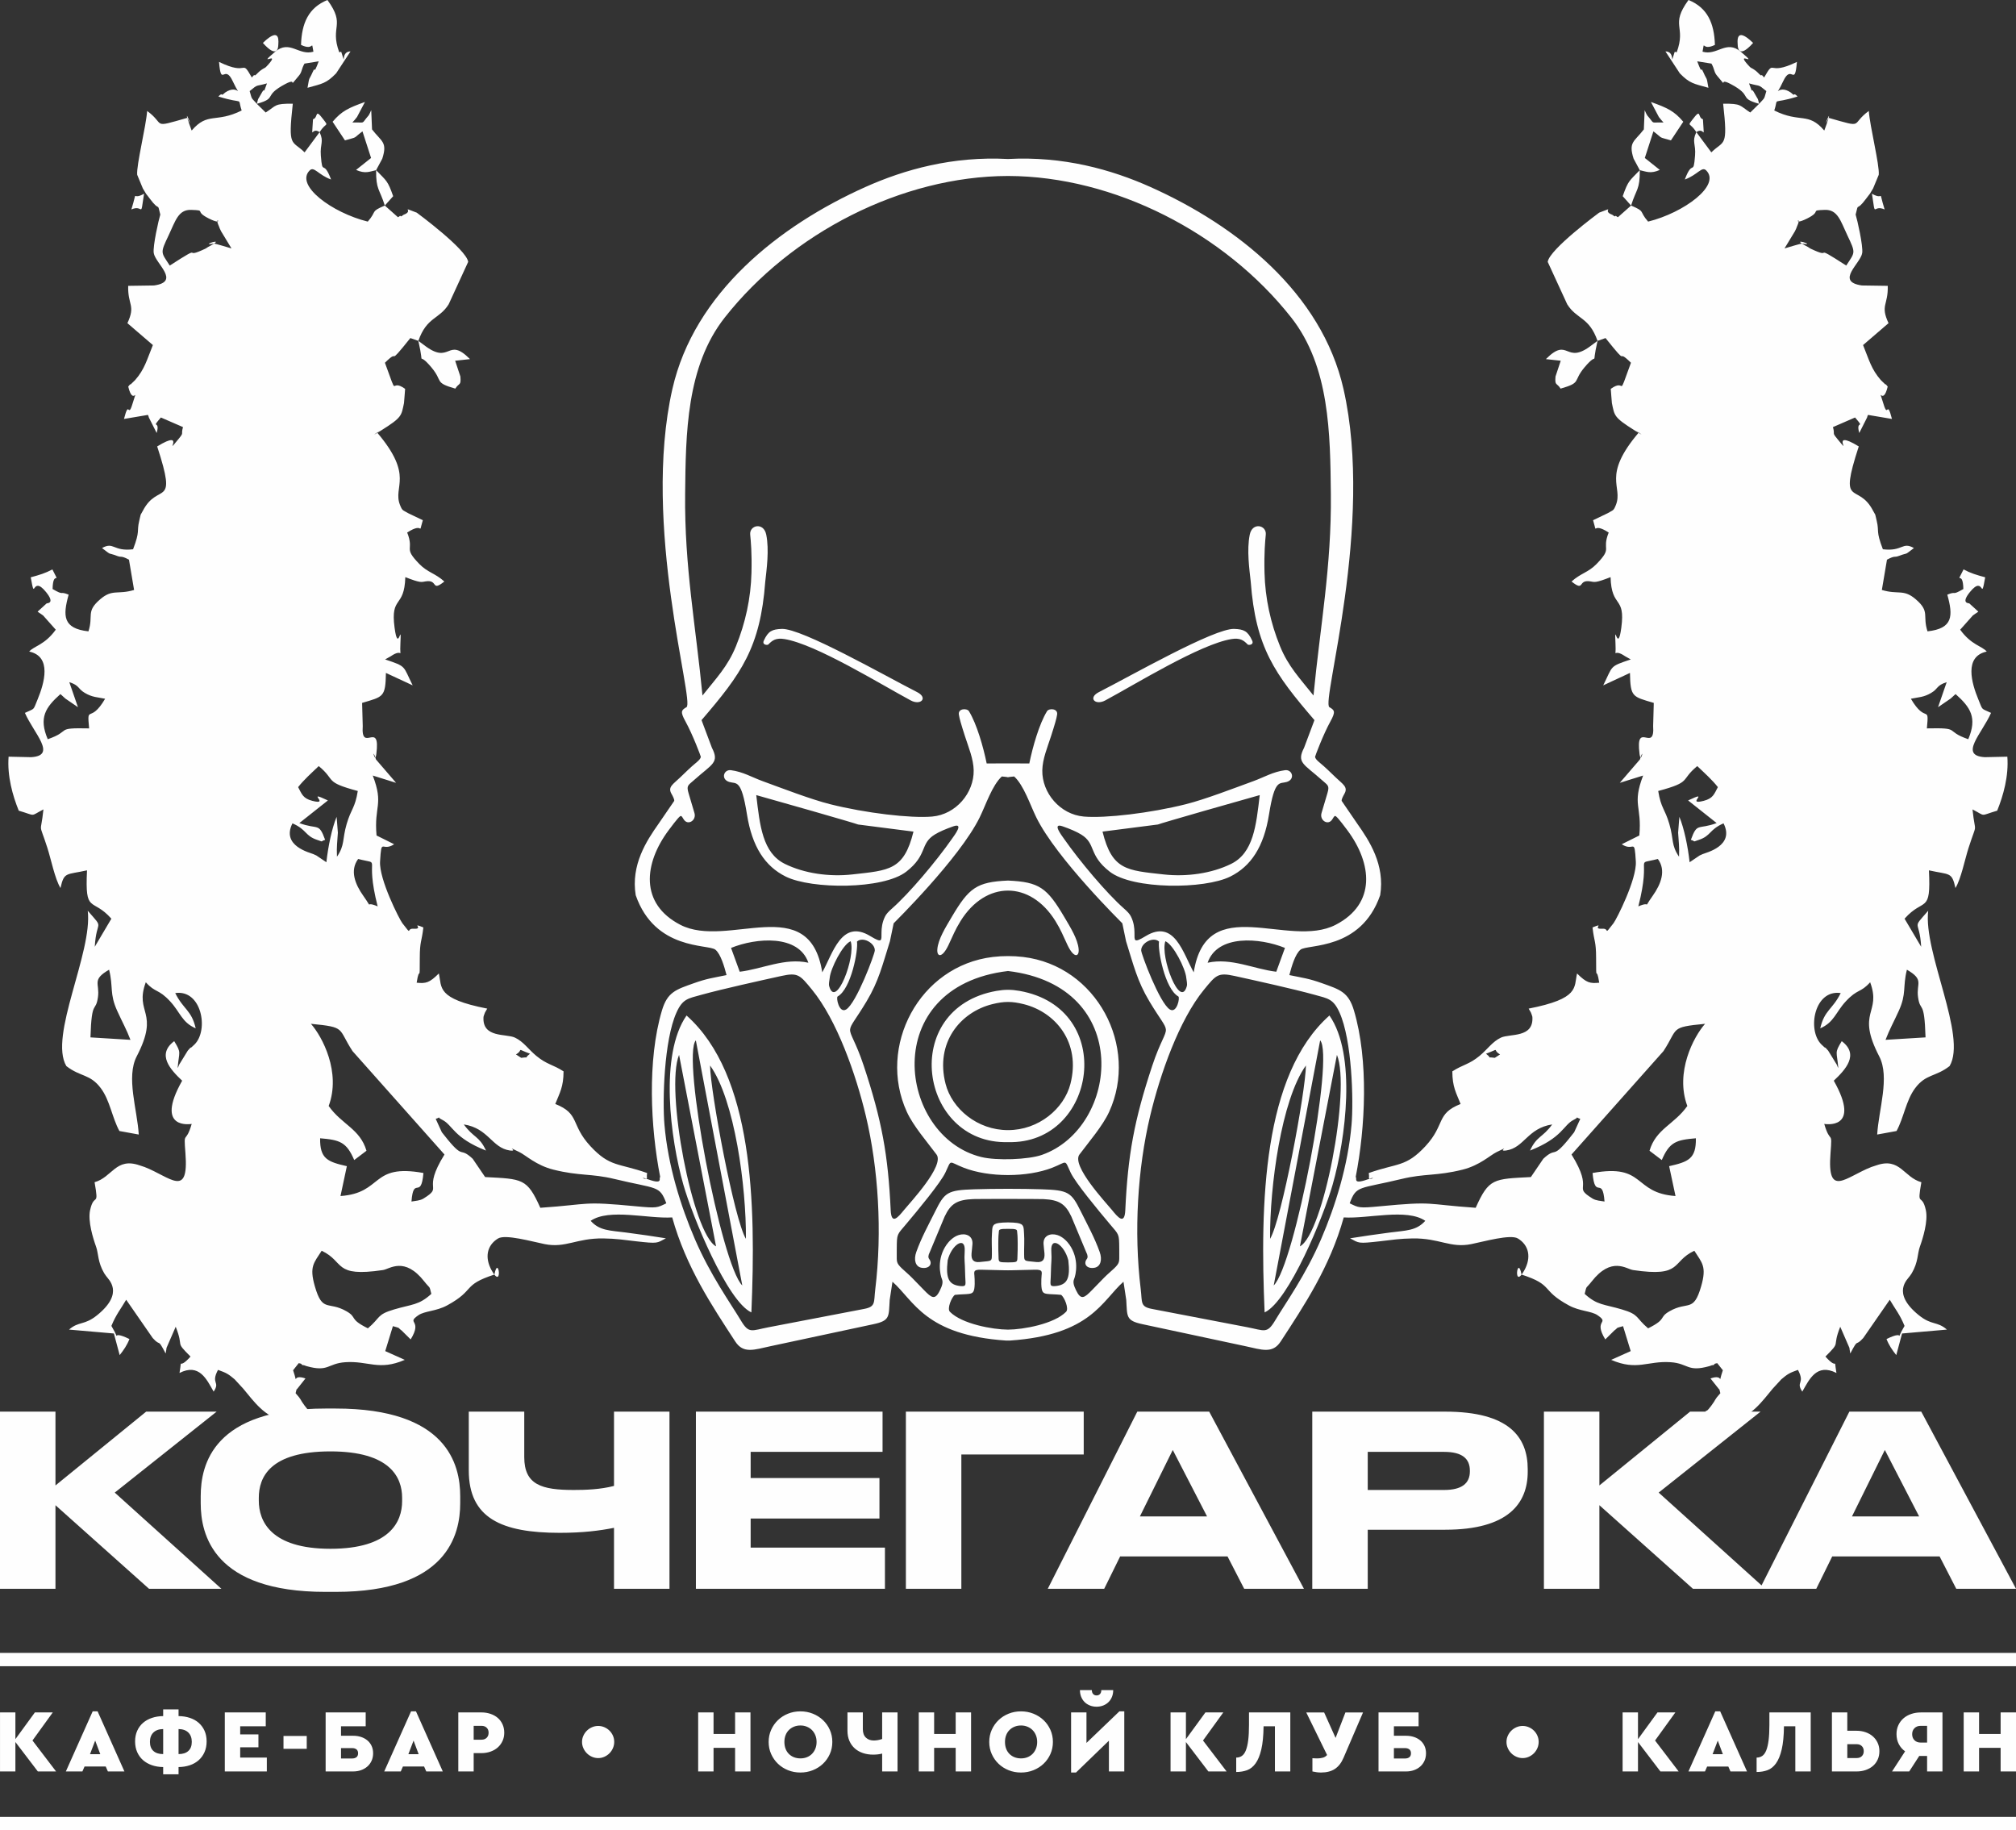 <?xml version="1.0" encoding="UTF-8"?>
<!DOCTYPE svg PUBLIC "-//W3C//DTD SVG 1.1//EN" "http://www.w3.org/Graphics/SVG/1.1/DTD/svg11.dtd">
<!-- Creator: CorelDRAW -->
<svg xmlns="http://www.w3.org/2000/svg" xml:space="preserve" width="236.539mm" height="214.716mm" version="1.1" style="shape-rendering:geometricPrecision; text-rendering:geometricPrecision; image-rendering:optimizeQuality; fill-rule:evenodd; clip-rule:evenodd"
viewBox="0 0 6976.3 6332.67"
 xmlns:xlink="http://www.w3.org/1999/xlink"
 xmlns:xodm="http://www.corel.com/coreldraw/odm/2003">
 <rect x="0" y="0" width="6976.3" height="6332.67" fill="#333333" stroke="none"/>
 <defs>
  <style type="text/css">
   <![CDATA[
    .fil1 {fill:#FEFEFE}
    .fil0 {fill:#FEFEFE;fill-rule:nonzero}
   ]]>
  </style>
 </defs>
 <g id="Layer_x0020_1">
  <path class="fil0" d="M515.72 5497.12l250.45 0 -369.08 -332.83 352.6 -280.11 -243.86 0 -313.88 255.39 0 -255.39 -191.95 0 0 612.94 191.95 0 0 -289.17 323.77 289.17zm-515.72 789.43l6976.3 0 0 46.12 -6976.3 0 0 -46.12zm0 -567.6l6976.3 0 0 46.11 -6976.3 0 0 -46.11zm6976.3 410.16l-53.22 0 0 -81.68 -74.57 0 0 81.68 -53.22 0 0 -204.21 53.22 0 0 74.57 74.57 0 0 -74.57 53.22 0 0 204.21zm-329.94 -157.8c-8.87,0 -15.99,2.68 -21.35,8.05 -5.36,5.36 -8.05,12.27 -8.05,20.73 0,8.67 2.68,15.68 8.05,21.04 5.37,5.36 12.48,8.05 21.35,8.05l22.28 0 0 -57.86 -22.28 0zm75.5 157.8l-53.22 0 0 -53.52 -21.35 0 -5.88 0 -34.66 53.52 -59.41 0 45.17 -69.62c-9.28,-6.6 -16.55,-14.96 -21.81,-25.07 -5.26,-10.1 -7.89,-21.65 -7.89,-34.65 0,-11.35 2.16,-21.66 6.49,-30.94 4.34,-9.28 10.26,-17.17 17.8,-23.67 7.53,-6.49 16.45,-11.5 26.76,-15 10.32,-3.51 21.46,-5.26 33.42,-5.26l74.57 0 0 204.21zm-329.33 -94.37l0 47.96 32.48 0c7.43,0 13.36,-2.16 17.79,-6.49 4.44,-4.34 6.65,-10.11 6.65,-17.33 0,-7.22 -2.21,-13.05 -6.65,-17.48 -4.44,-4.44 -10.37,-6.65 -17.79,-6.65l-32.48 0zm0 -46.41l32.18 0c11.14,0 21.55,1.7 31.25,5.11 9.69,3.4 18.05,8.2 25.06,14.38 7.01,6.19 12.53,13.61 16.55,22.28 4.02,8.67 6.03,18.26 6.03,28.78 0,10.94 -2.01,20.73 -6.03,29.39 -4.02,8.67 -9.54,15.99 -16.55,21.97 -7.01,5.98 -15.37,10.62 -25.06,13.93 -9.7,3.3 -20.11,4.95 -31.25,4.95l-85.4 0 0 -204.21 53.22 0 0 63.43zm-126.66 140.78l-53.22 0 0 -156.25 -39.29 0c-0.41,33 -3.05,59.77 -7.89,80.29 -4.85,20.53 -11.45,36.56 -19.8,48.11 -8.36,11.55 -18.21,19.39 -29.55,23.52 -11.35,4.12 -23.83,6.19 -37.44,6.19l0 -49.81c7.43,0 13.92,-1.91 19.5,-5.72 5.57,-3.82 10.16,-10.16 13.77,-19.03 3.61,-8.87 6.34,-20.53 8.2,-34.97 1.85,-14.43 2.78,-32.28 2.78,-53.52l0 -43.01 142.95 0 0 204.21zm-339.54 -59.71l35.59 0 -17.64 -47.03 -17.95 47.03zm119.13 59.71l-57.24 0 -7.43 -17.02 -73.33 0 -7.43 17.02 -57.24 0 92.83 -207.92 17.02 0 92.82 207.92zm-377.29 -111.7l67.45 -92.51 61.88 0 -70.24 97.15 81.69 107.06 -63.12 0 -77.66 -101.8 0 101.8 -53.22 0 0 -204.21 53.22 0 0 92.51zm-844.61 30.94l0 35.89 38.67 0c6.19,0 11.14,-1.5 14.85,-4.49 3.72,-2.99 5.57,-7.48 5.57,-13.46 0,-5.98 -1.85,-10.47 -5.57,-13.46 -3.71,-2.99 -8.67,-4.49 -14.85,-4.49l-38.67 0zm85.4 -75.5l-85.4 0 0 32.8 42.08 0c9.9,0 19.03,1.4 27.39,4.18 8.35,2.78 15.62,6.76 21.81,11.91 6.19,5.16 11.04,11.5 14.55,19.03 3.5,7.53 5.26,16.04 5.26,25.53 0,9.49 -1.75,18.1 -5.26,25.83 -3.51,7.74 -8.35,14.34 -14.55,19.8 -6.19,5.47 -13.46,9.7 -21.81,12.69 -8.36,2.99 -17.48,4.49 -27.39,4.49l-95.3 0 0 -204.21 138.62 0 0 47.96zm-259.71 108.92c-7.43,17.53 -17.43,30.43 -30.01,38.67 -12.58,8.25 -28.57,12.38 -47.96,12.38 -4.95,0 -10,-0.36 -15.16,-1.08 -5.16,-0.72 -10,-1.6 -14.55,-2.63l0 -45.79c3.72,0.21 7.01,0.36 9.9,0.46 2.88,0.11 5.57,0.16 8.05,0.16 5.57,0 11.39,-0.78 17.48,-2.32 6.08,-1.55 11.19,-4.69 15.32,-9.43l-72.1 -147.28 61.89 0 39.61 88.18 34.04 -88.18 60.95 0 -67.45 156.87zm-184.21 47.34l-53.22 0 0 -156.25 -39.29 0c-0.41,33 -3.05,59.77 -7.89,80.29 -4.85,20.53 -11.45,36.56 -19.8,48.11 -8.36,11.55 -18.21,19.39 -29.55,23.52 -11.35,4.12 -23.83,6.19 -37.44,6.19l0 -49.81c7.43,0 13.92,-1.91 19.5,-5.72 5.57,-3.82 10.16,-10.16 13.77,-19.03 3.61,-8.87 6.34,-20.53 8.2,-34.97 1.85,-14.43 2.78,-32.28 2.78,-53.52l0 -43.01 142.94 0 0 204.21zm-361.19 -111.7l67.45 -92.51 61.88 0 -70.24 97.15 81.69 107.06 -63.12 0 -77.66 -101.8 0 101.8 -53.22 0 0 -204.21 53.22 0 0 92.51zm-251.66 -169.86c0,8.45 -1.39,16.19 -4.17,23.21 -2.78,7.01 -6.71,13.05 -11.77,18.1 -5.05,5.05 -11.14,9.02 -18.25,11.91 -7.12,2.88 -14.91,4.33 -23.36,4.33 -8.46,0 -16.24,-1.45 -23.36,-4.33 -7.11,-2.89 -13.2,-6.86 -18.25,-11.91 -5.06,-5.06 -8.98,-11.09 -11.76,-18.1 -2.78,-7.01 -4.17,-14.75 -4.17,-23.21l41.15 0c0,5.77 1.5,10.31 4.49,13.61 2.99,3.3 6.96,4.95 11.91,4.95 4.95,0 8.92,-1.65 11.91,-4.95 2.99,-3.3 4.49,-7.84 4.49,-13.61l41.15 0zm38.36 281.56l-53.21 0 0 -106.44 -113.87 110.15 -17.02 0 0 -207.92 53.22 0 0 105.51 113.87 -109.22 17.01 0 0 207.92zm-357.17 -159.04c-8.25,0 -15.78,1.39 -22.59,4.18 -6.81,2.78 -12.69,6.65 -17.64,11.6 -4.95,4.95 -8.77,10.94 -11.45,17.95 -2.68,7.01 -4.02,14.75 -4.02,23.21 0,8.66 1.34,16.5 4.02,23.51 2.68,7.02 6.5,13 11.45,17.95 4.95,4.95 10.83,8.77 17.64,11.45 6.81,2.68 14.34,4.02 22.59,4.02 7.84,0 15.16,-1.34 21.97,-4.02 6.81,-2.68 12.69,-6.5 17.64,-11.45 4.95,-4.95 8.87,-10.93 11.76,-17.95 2.89,-7.01 4.33,-14.85 4.33,-23.51 0,-8.46 -1.44,-16.2 -4.33,-23.21 -2.89,-7.01 -6.81,-12.99 -11.76,-17.95 -4.95,-4.95 -10.83,-8.82 -17.64,-11.6 -6.81,-2.79 -14.13,-4.18 -21.97,-4.18zm-0.31 -48.89c15.27,0 29.6,2.68 43.01,8.04 13.41,5.37 25.12,12.79 35.12,22.28 10,9.49 17.89,20.68 23.67,33.58 5.77,12.89 8.67,26.87 8.67,41.92 0,15.05 -2.89,29.03 -8.67,41.92 -5.77,12.89 -13.66,24.08 -23.67,33.57 -10,9.49 -21.71,16.91 -35.12,22.28 -13.41,5.36 -27.74,8.04 -43.01,8.04 -15.26,0 -29.55,-2.68 -42.85,-8.04 -13.3,-5.37 -24.91,-12.79 -34.8,-22.28 -9.9,-9.49 -17.74,-20.68 -23.52,-33.57 -5.78,-12.89 -8.67,-26.87 -8.67,-41.92 0,-15.06 2.89,-29.04 8.67,-41.92 5.77,-12.89 13.61,-24.08 23.52,-33.58 9.9,-9.49 21.5,-16.91 34.8,-22.28 13.31,-5.36 27.59,-8.04 42.85,-8.04zm-172.76 207.92l-53.22 0 0 -81.68 -74.57 0 0 81.68 -53.22 0 0 -204.21 53.22 0 0 74.57 74.57 0 0 -74.57 53.22 0 0 204.21zm-254.45 0l-53.22 0 0 -61.88c-9.28,2.48 -19.6,3.72 -30.94,3.72 -12.79,0 -24.6,-1.81 -35.43,-5.42 -10.83,-3.61 -20.21,-8.92 -28.16,-15.93 -7.94,-7.01 -14.18,-15.68 -18.72,-25.99 -4.54,-10.32 -6.81,-22.18 -6.81,-35.59l0 -63.12 53.22 0 0 57.86c0,12.79 3.51,22.54 10.52,29.24 7.01,6.71 16.19,10.05 27.54,10.05 9.08,0 18.67,-1.75 28.77,-5.26l0 -91.9 53.22 0 0 204.21zm-335.82 -159.04c-8.25,0 -15.78,1.39 -22.59,4.18 -6.81,2.78 -12.69,6.65 -17.64,11.6 -4.95,4.95 -8.77,10.94 -11.45,17.95 -2.68,7.01 -4.02,14.75 -4.02,23.21 0,8.66 1.34,16.5 4.02,23.51 2.68,7.02 6.5,13 11.45,17.95 4.95,4.95 10.83,8.77 17.64,11.45 6.81,2.68 14.33,4.02 22.59,4.02 7.84,0 15.16,-1.34 21.97,-4.02 6.81,-2.68 12.69,-6.5 17.64,-11.45 4.95,-4.95 8.87,-10.93 11.76,-17.95 2.89,-7.01 4.33,-14.85 4.33,-23.51 0,-8.46 -1.44,-16.2 -4.33,-23.21 -2.89,-7.01 -6.81,-12.99 -11.76,-17.95 -4.95,-4.95 -10.83,-8.82 -17.64,-11.6 -6.81,-2.79 -14.13,-4.18 -21.97,-4.18zm-0.31 -48.89c15.27,0 29.6,2.68 43.01,8.04 13.41,5.37 25.11,12.79 35.12,22.28 10,9.49 17.89,20.68 23.67,33.58 5.77,12.89 8.67,26.87 8.67,41.92 0,15.05 -2.89,29.03 -8.67,41.92 -5.77,12.89 -13.66,24.08 -23.67,33.57 -10,9.49 -21.71,16.91 -35.12,22.28 -13.41,5.36 -27.74,8.04 -43.01,8.04 -15.26,0 -29.54,-2.68 -42.85,-8.04 -13.3,-5.37 -24.91,-12.79 -34.81,-22.28 -9.9,-9.49 -17.74,-20.68 -23.52,-33.57 -5.77,-12.89 -8.67,-26.87 -8.67,-41.92 0,-15.06 2.89,-29.04 8.67,-41.92 5.77,-12.89 13.61,-24.08 23.52,-33.58 9.9,-9.49 21.5,-16.91 34.81,-22.28 13.31,-5.36 27.59,-8.04 42.85,-8.04zm-172.76 207.92l-53.22 0 0 -81.68 -74.57 0 0 81.68 -53.23 0 0 -204.21 53.23 0 0 74.57 74.57 0 0 -74.57 53.22 0 0 204.21zm-526.95 -157.41c7.53,0 14.66,1.47 21.4,4.39 6.74,2.92 12.64,6.88 17.69,11.88 5.06,5 9.05,10.84 11.97,17.52 2.92,6.68 4.38,13.79 4.38,21.32 0,7.53 -1.46,14.68 -4.38,21.48 -2.92,6.8 -6.91,12.75 -11.97,17.86 -5.06,5.11 -10.95,9.18 -17.69,12.22 -6.74,3.03 -13.88,4.55 -21.4,4.55 -7.41,0 -14.52,-1.49 -21.32,-4.47 -6.8,-2.97 -12.75,-7.02 -17.86,-12.13 -5.11,-5.11 -9.18,-11.06 -12.21,-17.86 -3.04,-6.79 -4.55,-13.96 -4.55,-21.48 0,-7.53 1.52,-14.63 4.55,-21.32 3.03,-6.68 7.1,-12.56 12.21,-17.61 5.11,-5.06 11.04,-9.04 17.78,-11.96 6.74,-2.92 13.87,-4.39 21.4,-4.39zm-430.91 -0.39l0 47.96 27.23 0c7.43,0 13.35,-2.21 17.79,-6.65 4.44,-4.44 6.65,-10.26 6.65,-17.48 0,-7.22 -2.21,-12.99 -6.65,-17.33 -4.44,-4.33 -10.36,-6.49 -17.79,-6.49l-27.23 0zm26.92 -46.41c11.14,0 21.55,1.65 31.25,4.95 9.7,3.3 18.05,7.95 25.06,13.93 7.01,5.98 12.53,13.35 16.55,22.12 4.02,8.77 6.04,18.51 6.04,29.24 0,10.52 -2.02,20.11 -6.04,28.77 -4.02,8.67 -9.54,16.09 -16.55,22.28 -7.01,6.19 -15.37,10.98 -25.06,14.39 -9.7,3.4 -20.11,5.11 -31.25,5.11l-26.92 0 0 63.43 -53.22 0 0 -204.21 80.14 0zm-252.9 144.5l35.58 0 -17.64 -47.03 -17.94 47.03zm119.13 59.71l-57.24 0 -7.43 -17.02 -73.33 0 -7.43 17.02 -57.24 0 92.82 -207.92 17.02 0 92.82 207.92zm-352.22 -80.76l0 35.89 38.67 0c6.19,0 11.14,-1.5 14.85,-4.49 3.72,-2.99 5.57,-7.48 5.57,-13.46 0,-5.98 -1.85,-10.47 -5.57,-13.46 -3.71,-2.99 -8.67,-4.49 -14.85,-4.49l-38.67 0zm85.4 -75.5l-85.4 0 0 32.8 42.08 0c9.9,0 19.03,1.4 27.38,4.18 8.35,2.78 15.63,6.76 21.81,11.91 6.19,5.16 11.04,11.5 14.55,19.03 3.5,7.53 5.26,16.04 5.26,25.53 0,9.49 -1.75,18.1 -5.26,25.83 -3.51,7.74 -8.35,14.34 -14.55,19.8 -6.19,5.47 -13.46,9.7 -21.81,12.69 -8.35,2.99 -17.48,4.49 -27.38,4.49l-95.3 0 0 -204.21 138.62 0 0 47.96zm-204.01 77.97l-80.45 0 0 -44.56 80.45 0 0 44.56zm-141.82 -77.97l-88.49 0 0 28.15 63.12 0 0 44.56 -63.12 0 0 35.58 92.2 0 0 47.96 -145.43 0 0 -204.21 141.71 0 0 47.96zm-255.99 53.84c0,-13.61 -3.97,-24.34 -11.91,-32.18 -7.95,-7.84 -19.24,-11.86 -33.88,-12.07l0 86.64c14.64,0 25.93,-3.61 33.88,-10.83 7.94,-7.22 11.91,-17.74 11.91,-31.56zm-144.8 0c0,13.82 3.97,24.34 11.91,31.56 7.94,7.22 19.23,10.83 33.88,10.83l0 -86.64c-14.65,0.21 -25.94,4.23 -33.88,12.07 -7.95,7.84 -11.91,18.56 -11.91,32.18zm99.01 -89.11c14.23,0.21 27.28,2.27 39.13,6.19 11.86,3.92 22.08,9.64 30.63,17.17 8.56,7.53 15.27,16.66 20.11,27.38 4.85,10.72 7.27,23 7.27,36.82 0,13.82 -2.42,26.2 -7.27,37.13 -4.85,10.93 -11.55,20.21 -20.11,27.85 -8.56,7.63 -18.77,13.46 -30.63,17.48 -11.86,4.02 -24.91,6.14 -39.13,6.34l0 25.06 -53.22 0 0 -25.06c-14.23,-0.21 -27.28,-2.37 -39.14,-6.5 -11.86,-4.12 -22.07,-9.95 -30.63,-17.48 -8.56,-7.53 -15.27,-16.76 -20.11,-27.69 -4.85,-10.93 -7.28,-23.31 -7.28,-37.13 0,-13.61 2.43,-25.84 7.28,-36.66 4.84,-10.83 11.55,-19.96 20.11,-27.39 8.56,-7.43 18.77,-13.15 30.63,-17.17 11.86,-4.02 24.91,-6.13 39.14,-6.34l0 -23.21 53.22 0 0 23.21zm-306.43 131.81l35.58 0 -17.64 -47.03 -17.94 47.03zm119.13 59.71l-57.24 0 -7.43 -17.02 -73.33 0 -7.43 17.02 -57.24 0 92.82 -207.92 17.02 0 92.83 207.92zm-377.29 -111.7l67.45 -92.51 61.88 0 -70.24 97.15 81.69 107.06 -63.12 0 -77.66 -101.8 0 101.8 -53.22 0 0 -204.21 53.22 0 0 92.51zm5215.79 -45.71c7.53,0 14.66,1.47 21.4,4.39 6.74,2.92 12.64,6.88 17.69,11.88 5.06,5 9.05,10.84 11.97,17.52 2.92,6.68 4.38,13.79 4.38,21.32 0,7.53 -1.46,14.68 -4.38,21.48 -2.92,6.8 -6.91,12.75 -11.97,17.86 -5.06,5.11 -10.95,9.18 -17.69,12.22 -6.74,3.03 -13.88,4.55 -21.4,4.55 -7.42,0 -14.52,-1.49 -21.32,-4.47 -6.8,-2.97 -12.75,-7.02 -17.86,-12.13 -5.11,-5.11 -9.18,-11.06 -12.21,-17.86 -3.03,-6.79 -4.55,-13.96 -4.55,-21.48 0,-7.53 1.52,-14.63 4.55,-21.32 3.03,-6.68 7.1,-12.56 12.21,-17.61 5.11,-5.06 11.04,-9.04 17.78,-11.96 6.74,-2.92 13.87,-4.39 21.4,-4.39zm-4142.82 -1098.22c-388.03,0 -431.69,193.6 -431.69,303.17l0 24.72c0,107.92 43.66,306.47 431.69,306.47l35.42 0c386.38,0 430.87,-198.54 430.87,-306.47l0 -24.72c0,-109.57 -45.31,-303.17 -430.87,-303.17l-35.42 0zm265.28 320.47c0,70.85 -42.02,164.77 -247.98,164.77 -207.61,0 -247.98,-96.39 -247.98,-166.42l0 -9.89c0,-70.03 37.07,-160.65 247.98,-160.65 207.61,0 247.98,90.62 247.98,160.65l0 11.53zm733.22 303.18l191.95 0 0 -612.94 -191.95 0 0 257.04c-46.96,12.35 -98.86,14.01 -139.23,14.01 -110.4,0 -171.36,-17.3 -171.36,-113.69l0 -157.35 -191.96 0 0 203.49c0,164.77 112.87,215.85 314.71,215.85 79.91,0 138.41,-7.41 187.84,-17.3l0 210.91zm283.4 -612.94l0 612.94 654.13 0 0 -142.53 -464.65 0 0 -100.51 445.7 0 0 -140.06 -445.7 0 0 -90.62 456.41 0 0 -139.23 -645.89 0zm726.63 612.94l191.95 0 0 -464.64 423.46 0 0 -148.29 -615.41 0 0 612.94zm1042.16 -250.45l-232.32 0 113.69 -229.85 118.63 229.85zm128.52 250.45l206.78 0 -327.88 -612.94 -248.8 0 -309.76 612.94 195.25 0 55.2 -112.04 371.55 0 57.67 112.04zm695.32 -204.31c219.15,0 285.87,-91.44 285.87,-201.01l0 -8.24c0,-112.04 -65.08,-199.37 -285.87,-199.37l-459.7 0 0 612.94 191.95 0 0 -204.31 267.75 0zm-267.75 -269.39l264.46 0c61.79,0 88.97,23.06 88.97,65.08l0 2.47c0,42.02 -28.84,64.26 -88.97,64.26l-264.46 0 0 -131.81zm1125.37 473.71l250.45 0 -369.08 -332.83 352.6 -280.11 -243.86 0 -313.88 255.39 0 -255.39 -191.95 0 0 612.94 191.95 0 0 -289.17 323.77 289.17zm782.65 -250.45l-232.32 0 113.69 -229.85 118.63 229.85zm128.52 250.45l206.78 0 -327.88 -612.94 -248.8 0 -309.77 612.94 195.25 0 55.2 -112.04 371.55 0 57.67 112.04z"/>
  <path class="fil1" d="M6521.63 724.71c-42.54,-19.25 -30.06,36.14 -43.85,-54.44 46.02,26.5 19.81,-24.06 43.85,54.44zm-651.41 -267.44c-22.29,-35.16 -32.46,-18.51 -13.57,-43.45 32.15,-42.46 16.67,-6.7 36.31,-1.17 4.17,82.38 7.25,23.12 -22.75,44.62l51.82 69.87c44.05,-43.33 58.12,-13.97 40.85,-168.35 64.85,-0.48 55.42,5.76 93.79,30.46l30.72 -30.04c-73.8,-20.59 -18.81,-26.42 -98.91,-68.72 -46.94,-24.79 -3.57,22.58 -46.78,-28.68 -11.14,-13.22 -7.94,-21.7 -19.25,-41.75l-49.26 -7.92c21.24,56.36 8.76,9.64 21.3,38.07 14.07,31.88 9.83,10.09 17.45,53.57 -51.12,-14.34 -64.78,-14.86 -99.02,-50.09l-49.76 -75.82c38.04,0.31 13.04,60.23 31.86,2.15 0.77,-2.36 4.91,1.44 7.22,0.72 33.7,-91.54 -24.24,-91.49 40.77,-180.75 65.68,26.77 89.12,80.26 91.41,155.37 -47.88,23.26 -34.43,-22.61 -42.87,23.49 50.94,14.96 81.87,-42.47 132.56,0.32 67.17,56.71 -20.13,-5.56 23.12,43.64 15.63,17.78 9.32,7.42 29.4,22.81 7.11,5.45 16.78,18.32 18.66,14.73 1.51,-2.9 6.45,4.97 9.41,7.76 39.12,-68.29 8.13,-2.33 113.48,-53.94 -7.67,90.98 -18.27,3.57 -47.74,67.34 -32.01,69.29 -21.18,5.4 26.87,38.87 2.3,1.6 9.57,9.96 11.37,6.72 1.85,-3.33 8.6,3.58 11.76,6.83 -94.79,29.5 -63.84,-1.52 -80.64,48.38 89.95,44.76 117.01,3.89 172.95,69.27 1.25,-2.3 2.49,-6.25 2.87,-7.31l5.26 -14.55c26.64,-77.91 -20.66,34.5 7.03,-21.97 127.8,36.49 73.38,23.94 139.02,-23.84 3.76,53.49 37.57,187.14 34.44,220.86l-19.55 47.17c-18.21,30.33 -3.91,8.13 -24,35.27 -37.24,50.27 -24.56,7.24 -36.43,55.15 5.7,18 26.21,108.57 22.75,132.89 -5.16,36.25 -94.35,99.25 -1.11,112.46l89.52 1.3c1.8,67.94 -26.57,65.96 2.68,129.15l-88.15 75.75c21.02,51.61 28.4,83.3 61.25,120.95l15.78 15.29c1.15,-2.54 5.87,4.66 8.24,7.53 -17.49,72.24 -36.25,-11.53 -14.2,61.09 15.35,50.56 11.04,-18.96 28.94,50.77l-82.83 -13.97c-1.77,2.69 -2.73,7.51 -3.32,9.08l-26.98 53.48c-13.47,-48.7 22.39,-10.54 -14.55,-53.62l-76.51 33.22c8.01,28.52 -4.91,16.48 15.52,41.3 57.08,69.38 -33.02,-39.74 73.82,25.58 -71.76,219.88 -3.57,120.17 49.62,222.79 10.72,20.69 4.57,1.85 12.45,34.55 9.35,38.8 -3.73,33.03 21.35,98.5 69.65,8.33 66.16,-27.43 107.46,-4.22 -37.67,28.64 -15.76,13.29 -53.05,27.52 -15.28,5.83 -11.48,-2.72 -40.23,12.75l-17.7 104.72c57.85,17.39 74.64,-4.56 117.72,32.6 49.79,42.95 22.21,55.26 40.26,110.6 88.54,-9.74 89,-53.48 68.51,-126.93 33.96,-13.98 13.03,5.14 55.54,-19.51 -1.35,-70.99 -30.19,-7.05 0.66,-67.8 24.69,13.1 44.82,19.16 74.95,27.27 -16.47,91.29 -2.12,-11.74 -52.94,51.04 -33.19,41 -2.7,38 -1.91,39.36l31.1 28.36c-2.83,2.73 -7.67,5.13 -9.7,6.66 -2.02,1.52 -7.08,4.84 -9.5,6.76l-43.63 49.07c38.57,53.51 76,56.49 91.91,75.67 -79.37,16.8 -52.3,109.34 -29.09,165.52 16.66,40.33 8.13,29.47 43.96,46.66 -31.14,71.28 -112.55,147.96 -21.45,153.23l77.87 -1.72c5.17,67.26 -14.2,135.14 -35.14,186.81 -62.44,18.24 -36.96,20.7 -85.41,-4.39 9.66,92.88 17.63,35.97 -13.59,132.95 -12.93,40.18 -26,107.23 -45.41,139.05 -12.7,-56.83 -19.57,-45.02 -91.79,-61.14 7.42,153.9 -17.17,91.65 -84.31,167.27l57.47 97.15c-5.5,-98.42 -35.3,-56.41 24.31,-124.61 -17.42,144.5 135.57,434.3 74.01,537.45 -49.12,38.16 -82.16,26.59 -119.52,76.86 -31.46,42.33 -38.67,101.42 -64.05,147.76l-66.97 12.22c5.06,-85.57 44.42,-198.54 7.15,-270.35 -81.37,-156.8 8.69,-147.9 -31.49,-256.53 -33.87,37.86 -43.06,21.5 -84.69,66.55 -34.63,37.47 -40.11,72.25 -88.02,92.86 14.68,-63.68 42.1,-64.28 70.85,-121.97 -91.11,-13.6 -117.11,127.56 -66.95,177.62 22.62,22.57 4.43,-0.3 23.59,21.61l29.73 48.41c1.31,2.57 2.73,8.15 5.3,11.48 -4.95,-58.67 -14.03,-50.28 11.87,-92.74 61.93,46.37 12.48,98.99 -27.52,136.78 97.95,173.4 -32.73,149.46 -33.03,149.53 21.62,74.3 28.3,16.77 21.7,101.43 -12.26,157.29 52.11,82.49 141.31,47.66l17.55 -5.79c82.07,-28.48 94.49,41.37 155.54,58.42 -16.27,91.71 1.64,33.33 15.54,96.75 8.32,37.95 -10.55,98.06 -20.76,126.46 -8.63,24.01 -5.16,52.98 -28.31,92.17 -1.63,2.77 -4.49,6.29 -6.2,8.97 -7.3,11.5 -65.25,57.44 30.07,135.09 45.77,37.29 63.36,20.35 98.05,50.5l-155.18 13.45 -20.06 74.81c-13.72,-17.47 -25.05,-33.35 -33.76,-55.57 75.14,-37.03 22.7,21.7 62.4,-45.45 -16.13,-39.58 -32.54,-58.62 -51.16,-90.53l-91.83 132.5c-30,32.98 -14.48,-3.91 -44.65,53.19 -1.46,-2.91 -1.37,-11.61 -1.59,-9.64 -0.22,1.97 -1.23,-7.87 -1.56,-9.65l-31.75 -72.99c-30.32,76.19 5.33,46.83 -51.27,103.16 46.37,52.01 27.58,-5.28 38.12,56.77 -68.59,-34.75 -94.06,22.38 -118.12,64.53 -23.97,-35.51 10.87,-26.27 -15.07,-75.22 -29.23,10.28 -36.28,14.62 -57.62,32.7l-29.8 32.4c-36.15,43.31 -75.13,99.14 -138.72,109.49l-104.93 -7.72c28.45,-55.15 -0.52,-0.93 31.14,-42.88 18.16,-24.07 8.28,-17.69 31.34,-43.24 -1.48,-4.56 -3.15,-16.5 -4.44,-13.69l-29.67 -37.39c51.62,-18.26 22.51,31.45 42.81,-28.41l-19.44 -24.54c-5.16,1.45 -9.25,1.12 -10.22,4.23 -1,3.19 -6.6,2.48 -8.03,2.93 -1.5,0.48 -6.56,2.48 -8.49,3.03 -77.38,21.87 -72.36,-9.25 -134.67,-13.47 -79.9,-5.41 -115.55,30.75 -205.58,-8.12l67.6 -30.28 -26.51 -86.32c-29.73,8.51 -13.37,2.62 -30.43,15.21l-31.04 30.67c-42.93,-69.98 17.63,-53.57 -26.96,-83.85 -21.88,-14.86 -61.24,-13.27 -99.11,-33.82 -99.22,-53.83 -50.57,-70.03 -163.68,-106.67 -14.25,-73.18 -30.28,56.94 9.42,-14.36 25.31,-45.45 15.89,-87.47 -22.03,-110.52 -25.56,-15.55 -117.64,10.66 -161.36,19.46 -72.87,14.66 -109.79,-20.96 -202.8,-19.67 -45.29,0.63 -70.7,5.06 -114,9.95 -76.24,8.61 -70.77,6.59 -102.71,-10.34 45.15,-7.21 87.25,-13.4 137.25,-19.92 57.16,-7.44 92.15,-6.05 123.07,-40.58 -64.01,-43.97 -198.19,-6.46 -282.18,-11.75 -47.68,171.63 -137.73,305.83 -218.09,429.19 -28.39,43.57 -65.74,28.37 -121.53,16.44 -119.02,-25.44 -238.04,-50.88 -357.07,-76.32 -57.92,-12.38 -52.29,-26.44 -55.9,-83.82l-9.6 -63.02c-74.53,65.63 -112.34,184.59 -393.38,203.58 -2.14,0.02 -4.21,0 -6.31,-0.01l-0.01 0c-2.09,0.01 -4.16,0.03 -6.31,0.01 -281.04,-18.99 -318.85,-137.95 -393.38,-203.58l-9.6 63.02c-3.61,57.37 2.01,71.44 -55.9,83.82 -119.02,25.44 -238.04,50.88 -357.07,76.32 -55.79,11.92 -93.14,27.13 -121.53,-16.44 -80.36,-123.36 -170.41,-257.56 -218.09,-429.19 -83.98,5.3 -218.17,-32.21 -282.18,11.75 30.93,34.53 65.91,33.14 123.07,40.58 50,6.52 92.1,12.71 137.25,19.92 -31.94,16.93 -26.48,18.95 -102.71,10.34 -43.29,-4.89 -68.7,-9.32 -114,-9.95 -93.01,-1.29 -129.93,34.32 -202.8,19.67 -43.73,-8.79 -135.8,-35.01 -161.36,-19.46 -37.92,23.05 -47.35,65.07 -22.03,110.52 39.7,71.29 23.67,-58.82 9.42,14.36 -113.1,36.65 -64.46,52.84 -163.68,106.67 -37.87,20.55 -77.23,18.96 -99.11,33.82 -44.58,30.29 15.97,13.87 -26.96,83.85l-31.04 -30.67c-17.06,-12.58 -0.7,-6.7 -30.43,-15.21l-26.51 86.32 67.6 30.28c-90.03,38.88 -125.68,2.71 -205.58,8.12 -62.31,4.22 -57.29,35.34 -134.67,13.47 -1.93,-0.55 -6.98,-2.55 -8.49,-3.03 -1.43,-0.45 -7.03,0.25 -8.03,-2.93 -0.97,-3.11 -5.06,-2.78 -10.22,-4.23l-19.44 24.54c20.3,59.87 -8.8,10.16 42.81,28.41l-29.67 37.39c-1.29,-2.82 -2.96,9.13 -4.44,13.69 23.06,25.55 13.18,19.17 31.34,43.24 31.65,41.94 2.69,-12.27 31.14,42.88l-104.93 7.72c-63.6,-10.36 -102.57,-66.18 -138.72,-109.49l-29.8 -32.4c-21.34,-18.08 -28.39,-22.41 -57.62,-32.7 -25.94,48.95 8.9,39.72 -15.07,75.22 -24.06,-42.15 -49.53,-99.29 -118.12,-64.53 10.54,-62.05 -8.25,-4.76 38.12,-56.77 -56.6,-56.33 -20.94,-26.97 -51.27,-103.16l-31.75 72.99c-0.33,1.78 -1.34,11.62 -1.56,9.65 -0.22,-1.97 -0.13,6.73 -1.59,9.64 -30.17,-57.1 -14.65,-20.21 -44.65,-53.19l-91.83 -132.5c-18.62,31.91 -35.02,50.95 -51.16,90.53 39.7,67.14 -12.74,8.42 62.4,45.45 -8.71,22.22 -20.04,38.1 -33.76,55.57l-20.06 -74.81 -155.18 -13.45c34.69,-30.15 52.28,-13.21 98.05,-50.5 95.31,-77.66 37.36,-123.59 30.06,-135.09 -1.7,-2.69 -4.57,-6.21 -6.2,-8.97 -23.15,-39.18 -19.67,-68.16 -28.31,-92.17 -10.21,-28.4 -29.08,-88.5 -20.76,-126.46 13.91,-63.42 31.81,-5.04 15.54,-96.75 61.06,-17.05 73.48,-86.9 155.54,-58.42l17.55 5.79c89.2,34.83 153.57,109.64 141.31,-47.66 -6.6,-84.66 0.08,-27.13 21.7,-101.43 -0.3,-0.06 -130.98,23.87 -33.03,-149.53 -40,-37.79 -89.45,-90.41 -27.52,-136.78 25.91,42.46 16.83,34.07 11.87,92.74 2.57,-3.34 3.99,-8.91 5.3,-11.48l29.73 -48.41c19.16,-21.91 0.98,0.96 23.59,-21.61 50.15,-50.06 24.16,-191.22 -66.95,-177.62 28.75,57.69 56.16,58.29 70.85,121.97 -47.91,-20.61 -53.4,-55.39 -88.02,-92.86 -41.63,-45.05 -50.82,-28.69 -84.69,-66.55 -40.18,108.63 49.88,99.73 -31.49,256.53 -37.27,71.8 2.09,184.77 7.15,270.35l-66.97 -12.22c-25.38,-46.34 -32.59,-105.43 -64.05,-147.76 -37.36,-50.27 -70.4,-38.7 -119.52,-76.86 -61.56,-103.16 91.43,-392.95 74.01,-537.45 59.61,68.19 29.81,26.19 24.31,124.61l57.47 -97.15c-67.14,-75.61 -91.73,-13.37 -84.31,-167.27 -72.21,16.12 -79.09,4.31 -91.79,61.14 -19.41,-31.82 -32.48,-98.88 -45.41,-139.05 -31.21,-96.98 -23.24,-40.07 -13.59,-132.95 -48.45,25.1 -22.97,22.64 -85.41,4.39 -20.94,-51.68 -40.31,-119.56 -35.14,-186.81l77.87 1.72c91.1,-5.26 9.69,-81.95 -21.45,-153.23 35.83,-17.19 27.3,-6.33 43.96,-46.66 23.21,-56.18 50.28,-148.72 -29.09,-165.52 15.91,-19.18 53.34,-22.17 91.91,-75.67l-43.63 -49.07c-2.41,-1.92 -7.48,-5.24 -9.5,-6.76 -2.04,-1.53 -6.88,-3.93 -9.7,-6.66l31.1 -28.36c0.8,-1.36 31.29,1.64 -1.91,-39.36 -50.82,-62.78 -36.47,40.25 -52.94,-51.04 30.12,-8.11 50.26,-14.17 74.95,-27.27 30.85,60.76 2.01,-3.19 0.66,67.8 42.51,24.65 21.58,5.53 55.54,19.51 -20.49,73.45 -20.03,117.19 68.51,126.93 18.05,-55.34 -9.53,-67.65 40.26,-110.6 43.08,-37.16 59.87,-15.21 117.72,-32.6l-17.7 -104.72c-28.74,-15.47 -24.95,-6.92 -40.23,-12.75 -37.29,-14.23 -15.38,1.12 -53.05,-27.52 41.3,-23.21 37.81,12.56 107.46,4.22 25.08,-65.47 12,-59.69 21.35,-98.5 7.88,-32.7 1.73,-13.86 12.45,-34.55 53.2,-102.62 121.38,-2.91 49.62,-222.79 106.84,-65.32 16.74,43.8 73.82,-25.58 20.42,-24.82 7.5,-12.78 15.52,-41.3l-76.51 -33.22c-36.93,43.07 -1.08,4.91 -14.55,53.62l-26.98 -53.48c-0.6,-1.57 -1.56,-6.39 -3.32,-9.08l-82.83 13.97c17.9,-69.73 13.6,-0.21 28.94,-50.77 22.05,-72.62 3.29,11.15 -14.2,-61.09 2.37,-2.87 7.09,-10.07 8.24,-7.53l15.78 -15.29c32.86,-37.65 40.23,-69.34 61.25,-120.95l-88.15 -75.75c29.25,-63.2 0.88,-61.21 2.68,-129.15l89.52 -1.3c93.24,-13.21 4.05,-76.22 -1.11,-112.46 -3.45,-24.33 17.05,-114.89 22.75,-132.89 -11.87,-47.91 0.81,-4.88 -36.43,-55.15 -20.09,-27.13 -5.79,-4.94 -24,-35.27l-19.55 -47.17c-3.13,-33.72 30.68,-167.37 34.44,-220.86 65.64,47.78 11.22,60.33 139.02,23.84 27.69,56.46 -19.61,-55.95 7.03,21.97l5.26 14.55c0.38,1.06 1.62,5.01 2.87,7.31 55.95,-65.38 83.01,-24.5 172.95,-69.27 -16.8,-49.91 14.15,-18.88 -80.64,-48.38 3.16,-3.25 9.9,-10.16 11.76,-6.83 1.8,3.24 9.07,-5.11 11.37,-6.72 48.05,-33.47 58.88,30.42 26.87,-38.87 -29.47,-63.77 -40.08,23.65 -47.74,-67.34 105.35,51.61 74.36,-14.35 113.48,53.94 2.96,-2.79 7.9,-10.66 9.41,-7.76 1.88,3.59 11.55,-9.28 18.66,-14.73 20.08,-15.39 13.77,-5.03 29.4,-22.81 43.25,-49.2 -44.05,13.06 23.12,-43.64 50.68,-42.79 81.62,14.65 132.56,-0.32 -8.44,-46.09 5.01,-0.22 -42.87,-23.49 2.29,-75.1 25.73,-128.6 91.41,-155.37 65.01,89.26 7.07,89.2 40.77,180.75 2.31,0.72 6.45,-3.08 7.22,-0.72 18.82,58.08 -6.18,-1.84 31.86,-2.15l-49.76 75.82c-34.25,35.23 -47.9,35.75 -99.02,50.09 7.62,-43.48 3.38,-21.7 17.45,-53.57 12.54,-28.43 0.06,18.29 21.3,-38.07l-49.26 7.92c-11.31,20.04 -8.11,28.53 -19.25,41.75 -43.21,51.27 0.16,3.89 -46.78,28.68 -80.1,42.3 -25.11,48.13 -98.91,68.72l30.72 30.04c38.37,-24.7 28.94,-30.94 93.79,-30.46 -17.27,154.38 -3.2,125.02 40.85,168.35l51.82 -69.87c-29.99,-21.5 -26.92,37.76 -22.75,-44.62 19.65,-5.53 4.16,-41.29 36.31,1.17 18.89,24.94 8.72,8.29 -13.57,43.45 16.13,34.26 1.06,39.18 4.38,81.26 5.8,73.71 8.05,9.18 35.38,82.56 -44.16,-15.94 -58.65,-46.58 -73.83,-31.62 -51.93,51.19 76.28,146.32 200.85,177.29 33.58,-38.47 7.02,-33.27 58.94,-55.59 -18.45,-58.89 -30.68,-53.97 -30.12,-122.4 -23.31,5.15 -37.63,13.22 -69.31,-0.86l51.91 -41.35 -29.76 -92.07c-36.09,27.2 -13.05,17.5 -60.61,31.21l-42.75 -64.44c31.81,-37.69 56.01,-48.28 111.93,-68.43l-27.42 51.93c-2.11,3.05 -6.13,7.4 -7.95,9.87 -1.78,2.42 -5.66,6.02 -8.25,9.24 49.52,-1.48 27.61,7.92 56.37,-24.49 1.62,-1.83 3.65,-7.42 4.81,-9.03 1.12,-1.55 2.25,-6.3 4.18,-8.98l2.78 66.34c32.84,42.82 54.12,42.99 35.45,101.32l-21.38 39.75c36.64,38.16 39.71,35.29 59.07,90.04l-28.94 32.36 45.24 40.16c2.55,0.64 7.84,-6.86 9.45,-3.53 1.57,3.22 8.37,-4.07 10.5,-4.83 38.83,-13.91 -16.04,-30.09 45.38,-7.16 0.01,0.01 172.24,126.73 177.91,170.26l-67.53 146.83c-33.13,52.8 -75.61,42.93 -104.86,126.53l19.32 14.18c93.61,72.79 79.08,-32 159.36,48.91l-51.34 5.62 18.1 54.49c2.7,33.63 -4.09,20.41 -17.56,41.98 -73.84,-21.21 -41.6,-24.31 -82.1,-72.77 -55.2,-66.05 -21.7,13.99 -45.78,-92.42l-27.7 -9.75c-87.51,109.61 -31.16,29.45 -87.98,85.44 49.4,134.67 13.32,50 69.89,90.31 -0.51,4.58 -3.37,46.77 -3.92,49.35 -9.37,43.81 -5.94,48.81 -79.45,94.86 -59.15,37.06 20.56,-16.37 -13.15,7.3 128.68,151.74 53.29,185.42 78.66,249.91 8.59,21.84 9.91,17.4 28.18,28.65l50.95 24.44c-17.49,59.61 8.16,2.26 -54.1,42.6 25.58,64.32 -15.63,49.69 42.18,109.01 28.63,29.38 54.67,31.7 86.39,60.49 -46.82,37.14 -20.25,-7.52 -64.3,-0.56 -15.67,2.48 -17.14,6.4 -70.75,-14.64 -3.13,109.84 -52.06,62.61 -37.23,174.55 12.72,96.01 24.5,-29.97 20.2,55.68 -3.06,61.13 12.38,11.75 -33.51,43.68l-19.42 10.85c75.66,25.28 61.04,21.03 95.42,89.72l-92.56 -43c-1.65,84.07 -8.57,81.81 -82.42,103.7l2.18 79.91c-6.71,96.12 62.5,-22.72 47.01,97.16 -4.83,37.35 -17.37,-32.89 -1.23,18.66l69.67 80.85 -80.77 -25.26c38.94,101.99 3.69,104.45 13.11,207.41l60.87 30.3c-42.99,28.18 -43.57,-26.48 -48.73,59.67 -3.7,61.65 67.39,201.04 77.24,213.6 36.41,46.45 11.4,17.32 38.52,19.03 38.81,2.44 -11.96,-23.33 34.09,-4.44 -5.74,50.9 -12.31,45.99 -12.37,105.69 -0.09,93.41 -0.65,20.14 -10.84,85.54 31.59,3.07 43.66,1.07 76.76,-31.99 11.06,48.77 -9.08,87.04 167.47,121.62l-7.78 13.52c-0.66,2.16 -4.91,12.16 -5.12,15.27 -4.95,73.85 78.19,57.08 108.93,71.62 29.64,14.02 45.75,39.8 73.71,63.02 36.38,30.21 57.71,29.94 94.36,53.7 -0.17,54.39 -13.3,74 -28.63,112.83 86.15,34.11 52.06,71.03 121.54,145.92 67.88,73.18 96.43,57.73 196.16,92.95l-0.95 11.06c6.37,21.47 -36.99,-4.08 5.07,11 53.99,19.36 34.79,-4.68 41.26,-8.19 -33.58,-170.67 -45.29,-404.35 6.09,-576.5 19.01,-63.69 48.28,-72.01 110.69,-94.2 45.8,-16.28 63.54,-17.79 112.77,-28 -7.73,-29.69 -20.17,-72.78 -38.53,-87.86 -24.28,-19.94 -208.87,3.59 -275.8,-188.54 -17.05,-105.01 37.45,-188.08 78.99,-246.98 2.6,-3.68 53.93,-78.3 54.15,-79.08 1.38,-4.9 -4.32,-15.87 -9.68,-25.37 -13,-23.03 6.21,-32.77 29.34,-55.04 18.61,-17.93 38.66,-37.53 54.67,-50.56 11.92,-9.71 17.12,-15.72 17.89,-21.7 0.23,-1.81 -28.56,-78.04 -53.19,-122.59 -18.88,-34.16 -14.15,-38.88 3.55,-49.28 29.42,-17.27 -155.91,-629.64 -48.74,-1101.01 75.54,-332.24 369.12,-564.99 668.4,-698.91 134.87,-60.35 301.53,-106.99 492.75,-96.68 191.22,-10.31 357.87,36.33 492.75,96.68 299.27,133.92 592.86,366.67 668.4,698.91 107.18,471.38 -78.16,1083.75 -48.74,1101.01 17.7,10.4 22.43,15.12 3.55,49.28 -24.63,44.55 -53.42,120.77 -53.19,122.59 0.77,5.98 5.98,11.99 17.89,21.7 16.01,13.03 36.06,32.63 54.67,50.56 23.13,22.27 42.34,32.01 29.34,55.04 -5.36,9.51 -11.06,20.48 -9.68,25.37 0.22,0.78 51.56,75.4 54.15,79.08 41.55,58.89 96.04,141.97 78.99,246.98 -66.93,192.13 -251.52,168.6 -275.8,188.54 -18.36,15.08 -30.8,58.17 -38.53,87.86 49.23,10.2 66.97,11.71 112.77,28 62.4,22.19 91.68,30.52 110.69,94.2 51.38,172.15 39.67,405.82 6.09,576.5 6.46,3.51 -12.73,27.56 41.26,8.19 42.06,-15.08 -1.3,10.47 5.07,-11l-0.95 -11.06c99.73,-35.22 128.27,-19.77 196.16,-92.95 69.48,-74.9 35.39,-111.81 121.54,-145.92 -15.34,-38.83 -28.46,-58.44 -28.63,-112.83 36.66,-23.76 57.99,-23.49 94.36,-53.7 27.96,-23.21 44.07,-48.99 73.71,-63.02 30.74,-14.54 113.89,2.23 108.93,-71.62 -0.21,-3.12 -4.46,-13.12 -5.12,-15.27l-7.78 -13.52c176.55,-34.58 156.41,-72.85 167.47,-121.62 33.1,33.06 45.16,35.06 76.76,31.99 -10.19,-65.4 -10.75,7.87 -10.84,-85.54 -0.06,-59.69 -6.63,-54.79 -12.37,-105.69 46.05,-18.88 -4.72,6.89 34.09,4.44 27.12,-1.71 2.1,27.42 38.52,-19.03 9.85,-12.56 80.94,-151.95 77.24,-213.6 -5.16,-86.15 -5.75,-31.49 -48.73,-59.67l60.87 -30.3c9.42,-102.96 -25.83,-105.42 13.11,-207.41l-80.77 25.26 69.67 -80.85c16.14,-51.55 3.59,18.69 -1.23,-18.66 -15.49,-119.89 53.72,-1.04 47.01,-97.16l2.18 -79.91c-73.85,-21.89 -80.78,-19.63 -82.42,-103.7l-92.56 43c34.38,-68.68 19.76,-64.43 95.42,-89.72l-19.42 -10.85c-45.88,-31.93 -30.44,17.45 -33.51,-43.68 -4.3,-85.65 7.48,40.33 20.2,-55.68 14.84,-111.94 -34.1,-64.71 -37.23,-174.55 -53.61,21.04 -55.08,17.12 -70.75,14.64 -44.05,-6.96 -17.48,37.7 -64.3,0.56 31.72,-28.79 57.76,-31.11 86.39,-60.49 57.82,-59.32 16.61,-44.69 42.18,-109.01 -62.27,-40.34 -36.62,17.01 -54.1,-42.6l50.95 -24.44c18.27,-11.25 19.59,-6.81 28.18,-28.65 25.38,-64.49 -50.02,-98.17 78.66,-249.91 -33.7,-23.67 46.01,29.76 -13.15,-7.3 -73.51,-46.05 -70.08,-51.05 -79.45,-94.86 -0.55,-2.57 -3.41,-44.76 -3.92,-49.35 56.57,-40.31 20.49,44.35 69.89,-90.31 -56.83,-55.99 -0.47,24.18 -87.98,-85.44l-27.7 9.75c-24.08,106.41 9.42,26.36 -45.78,92.42 -40.5,48.46 -8.27,51.57 -82.1,72.77 -13.47,-21.57 -20.26,-8.35 -17.56,-41.98l18.1 -54.49 -51.34 -5.62c80.28,-80.91 65.75,23.87 159.36,-48.91l19.32 -14.18c-29.24,-83.6 -71.72,-73.73 -104.86,-126.53l-67.53 -146.83c5.67,-43.53 177.91,-170.25 177.91,-170.26 61.42,-22.93 6.55,-6.75 45.38,7.16 2.13,0.76 8.93,8.05 10.5,4.83 1.62,-3.33 6.9,4.17 9.45,3.53l45.24 -40.16 -28.94 -32.36c19.36,-54.75 22.43,-51.88 59.07,-90.04l-21.38 -39.75c-18.67,-58.33 2.6,-58.5 35.45,-101.32l2.78 -66.34c1.93,2.68 3.06,7.44 4.18,8.98 1.16,1.6 3.19,7.2 4.81,9.03 28.76,32.41 6.85,23.01 56.37,24.49 -2.59,-3.21 -6.47,-6.82 -8.25,-9.24 -1.83,-2.47 -5.85,-6.82 -7.95,-9.87l-27.42 -51.93c55.92,20.15 80.12,30.74 111.93,68.43l-42.75 64.44c-47.55,-13.72 -24.51,-4.02 -60.61,-31.21l-29.76 92.07 51.91 41.35c-31.68,14.08 -46,6.01 -69.31,0.86 0.55,68.42 -11.67,63.5 -30.12,122.4 51.92,22.32 25.36,17.12 58.94,55.59 124.57,-30.97 252.78,-126.1 200.85,-177.29 -15.18,-14.96 -29.67,15.67 -73.83,31.62 27.33,-73.38 29.58,-8.85 35.38,-82.56 3.32,-42.07 -11.75,-46.99 4.38,-81.26zm-2382.07 4143.18c53.08,-0.22 159.92,-19.81 201.05,-61.8 10.67,-10.89 -6.18,-50.91 -17.33,-58.54 -21,-2.16 -36.7,-1.78 -48.14,-3.33 -14.42,-1.96 -19.53,-5.86 -20.34,-34.14 -0.27,-9.8 0.37,-24.08 1.04,-30.03 1.61,-14.4 1.46,-19.64 -22.35,-19.5 -14.76,0.09 -38.62,0.71 -76.78,1.83 -10.74,0.31 -23.57,0.31 -34.31,0 -38.16,-1.13 -62.02,-1.74 -76.78,-1.83 -23.81,-0.15 -23.96,5.09 -22.35,19.5 0.67,5.95 1.32,20.23 1.04,30.03 -0.81,28.27 -5.92,32.17 -20.34,34.14 -11.44,1.56 -27.14,1.17 -48.14,3.33 -11.15,7.64 -28,47.65 -17.33,58.54 41.13,41.99 147.98,61.58 201.05,61.8zm15.08 -232.96c18.14,-0.8 17.29,-3.03 17.76,-23.74 0.3,-13.36 1.07,-24.08 0.73,-41.03 -0.19,-9.32 -0.11,-26.15 -1.5,-36.04 -1.38,-9.83 1.78,-12.77 -14.09,-14.53l-17.98 -0.37 -17.99 0.37c-15.88,1.77 -12.71,4.71 -14.09,14.53 -1.39,9.89 -1.32,26.72 -1.5,36.04 -0.34,16.95 0.43,27.67 0.73,41.03 0.47,20.7 -0.39,23.11 17.76,23.74 13.69,0.47 16.98,0.58 30.16,0zm-15.86 -137.97l0 -0.01 0.78 0.01 0.78 -0.01 0 0.01c12.66,0.14 23.02,0.69 31.02,1.9 24.95,3.75 22.07,15.25 23.75,37.1 1.71,22.22 -0.19,50.54 0.22,71.31 0.35,17.76 -0.76,22.29 16.4,24.05l25.6 2.63c21.65,2.23 30.02,-7.57 28.43,-29.6 -1,-13.75 -2.93,-24.74 -3.26,-33.77 -1.04,-28.4 24.21,-37.33 47.79,-29.95 19.05,5.96 34.23,22.36 41.89,33.3 35.08,50.06 21.85,105.46 16.06,119.09 -4.72,11.12 -0.86,22.62 6.7,38.56 17.13,36.11 29.21,26.39 55.91,-1.07l40.18 -41.3c12.12,-12.47 25.18,-23 35.37,-32.77 20.2,-19.39 18.09,-23.36 18.18,-49.63 0.02,-5.89 0,-12.31 -0.04,-18.78 -0.35,-52.88 -0.74,-47.58 -32.04,-84.73 -41.93,-49.78 -119.74,-143.71 -136.14,-178.66 -22.48,-47.9 -9.41,-38.14 -63.49,-16.98 -86.58,33.88 -220.02,33.88 -306.6,0 -54.07,-21.16 -41,-30.92 -63.49,16.98 -16.4,34.95 -94.21,128.88 -136.14,178.66 -31.3,37.15 -31.69,31.85 -32.04,84.73 -0.04,6.46 -0.05,12.89 -0.04,18.78 0.09,26.27 -2.02,30.24 18.18,49.63 10.18,9.77 23.24,20.3 35.37,32.77l40.18 41.3c26.71,27.46 38.79,37.19 55.91,1.07 7.56,-15.94 11.43,-27.44 6.7,-38.56 -5.8,-13.64 -19.02,-69.03 16.06,-119.09 7.66,-10.94 22.84,-27.34 41.89,-33.3 23.58,-7.39 48.83,1.55 47.79,29.95 -0.33,9.03 -2.26,20.02 -3.26,33.77 -1.6,22.03 6.78,31.83 28.43,29.6l25.6 -2.63c17.16,-1.77 16.05,-6.3 16.4,-24.05 0.41,-20.77 -1.5,-49.09 0.22,-71.31 1.68,-21.85 -1.2,-33.35 23.75,-37.1 8,-1.2 18.36,-1.76 31.02,-1.9zm118.37 -233.76c266.85,-93.71 319.13,-584.14 -117.59,-636.13 -450.33,53.61 -380.7,573.4 -92.03,643.71 52.64,12.81 162.24,9.06 209.62,-7.58zm-117.57 -687.76c16.98,-0.05 34.38,0.9 52.22,3.03 255.19,30.47 400.97,310.1 297.86,535.77 -22.31,48.82 -70.65,104.64 -102.83,147.78 -28.66,38.41 91.34,165.97 112.43,191.87 20.46,25.13 43.76,53.18 46.2,0.91 8.93,-191.51 30.64,-311.09 93.41,-500.31 27.63,-83.29 48.54,-106.85 47.05,-125.06 -1.35,-16.6 -18.92,-33.81 -56.77,-96.91 -42.74,-71.26 -55.05,-126.06 -81.07,-208.49l-12.85 -61.92c-0.32,-0.66 -227.67,-223.9 -297.71,-366.47 -21.24,-43.23 -43.17,-111.11 -76.57,-141.64 -44.28,3.92 1.48,3.92 -42.8,0 -33.4,30.53 -55.33,98.41 -76.57,141.64 -70.04,142.57 -297.39,365.8 -297.71,366.47l-12.85 61.92c-26.02,82.43 -38.33,137.23 -81.07,208.49 -37.85,63.1 -55.41,80.31 -56.77,96.91 -1.48,18.22 19.42,41.77 47.05,125.06 62.77,189.22 84.48,308.8 93.41,500.31 2.44,52.27 25.74,24.23 46.2,-0.91 21.09,-25.9 141.09,-153.46 112.43,-191.87 -32.18,-43.13 -80.53,-98.96 -102.83,-147.78 -103.11,-225.67 42.68,-505.3 297.86,-535.77 17.84,-2.13 35.24,-3.08 52.22,-3.03l0.06 0zm73.72 -666.45c11.69,-57.27 34.13,-136.43 61.37,-180.89 6.58,-10.74 38.1,-9.87 34.89,11.59 -2.13,14.24 -7.88,33.78 -21.41,75.92 -12.02,37.41 -29.14,77.33 -29.88,117.14 -1.44,77.75 61.18,152.74 143.71,159.95 74.19,6.49 230.53,-11.94 353.37,-42.82 66.17,-16.63 164.96,-54.79 233.8,-79.88 36.83,-13.43 67.12,-32.16 109.01,-37.73 25.26,-3.36 36.19,31.59 5.89,40.69 -25,7.51 -41.49,-11.57 -61.27,112.47 -17.81,111.7 -62.24,179.17 -133.93,214.82 -89.33,44.44 -337.62,45.27 -417.41,-16.98 -75.1,-58.6 -45.93,-96.02 -98.63,-128.43 -15.64,-9.61 -36.83,-18.78 -64.03,-28.31 -38.11,-13.34 -3.9,30.89 4.16,42.45 55.09,78.92 148.73,189.81 207.38,241.4 13.6,11.96 20.42,19.56 24.64,28.07 20.67,41.63 6.78,76.17 15.86,81.88 4.36,2.74 14.02,-1.15 35.34,-14.09 99.73,-60.55 129.65,60.81 166.11,125.47 44.41,-282.33 327.07,-79.6 491.23,-164.55 141.06,-73 126.02,-212.27 40.4,-327.11 -29.21,-39.18 -39.22,-50.11 -42.81,-49.46 -2.77,0.5 -5.99,6.46 -9.51,12.03 -14.25,22.53 -44.57,3.19 -37.06,-22.1l20.16 -67.93c8.26,-27.81 2.18,-27.41 -19.15,-46.47 -62.25,-55.61 -88.2,-59.53 -61.38,-111.5l35.88 -95.6c-137.69,-160.29 -203.41,-250.85 -220.53,-479.17 -4.55,-42.22 -14.22,-109.14 -3.35,-162.67 8.98,-44.24 58.64,-32.96 55.47,-0.02 -2.22,23.07 -6.13,62.46 -4.41,131.74 2.21,88.89 21.11,174.39 53.69,254.37 28.77,70.6 68.85,111.3 115.84,170.59 22.84,-238.52 62.69,-445.66 60.05,-697.38 -2.19,-207.31 -3.73,-440.94 -136.99,-610.24 -230.6,-292.97 -612.95,-489.09 -980.26,-489.96 -367.31,0.87 -749.67,196.99 -980.27,489.96 -133.26,169.3 -134.8,402.93 -136.99,610.24 -2.65,251.72 37.2,458.86 60.05,697.38 47,-59.28 87.07,-99.98 115.84,-170.59 32.58,-79.98 51.48,-165.48 53.69,-254.37 1.72,-69.27 -2.19,-108.67 -4.41,-131.74 -3.17,-32.94 46.49,-44.22 55.47,0.02 10.87,53.53 1.2,120.45 -3.35,162.67 -17.12,228.32 -82.83,318.88 -220.53,479.17l35.88 95.6c26.82,51.97 0.86,55.9 -61.38,111.5 -21.33,19.06 -27.41,18.67 -19.15,46.47l20.16 67.93c7.51,25.29 -22.81,44.63 -37.06,22.1 -3.52,-5.58 -6.75,-11.53 -9.51,-12.03 -3.6,-0.65 -13.61,10.28 -42.81,49.46 -85.62,114.84 -100.67,254.12 40.4,327.11 164.16,84.95 446.82,-117.78 491.23,164.55 36.47,-64.66 66.38,-186.02 166.11,-125.47 21.32,12.94 30.97,16.84 35.34,14.09 9.08,-5.72 -4.81,-40.25 15.86,-81.88 4.22,-8.51 11.05,-16.1 24.64,-28.07 58.65,-51.59 152.29,-162.48 207.38,-241.4 8.06,-11.56 42.27,-55.79 4.16,-42.45 -27.2,9.52 -48.4,18.69 -64.03,28.31 -52.7,32.4 -23.52,69.83 -98.63,128.43 -79.79,62.25 -328.07,61.42 -417.41,16.98 -71.69,-35.65 -116.12,-103.12 -133.93,-214.82 -19.78,-124.04 -36.28,-104.97 -61.27,-112.47 -30.3,-9.1 -19.37,-44.05 5.89,-40.69 41.9,5.57 72.18,24.3 109.01,37.73 68.84,25.1 167.63,63.25 233.8,79.88 122.84,30.87 279.18,49.31 353.37,42.82 82.53,-7.22 145.16,-82.21 143.71,-159.95 -0.74,-39.81 -17.87,-79.73 -29.88,-117.14 -13.53,-42.13 -19.28,-61.67 -21.41,-75.92 -3.21,-21.45 28.31,-22.32 34.89,-11.59 27.24,44.46 49.68,123.62 61.37,180.89 49.91,-0.37 97.58,-0.37 147.5,0zm178.04 1549.45c23.01,46.32 47.51,90.39 65.56,140.88 9.45,26.44 3.37,50.59 -17.84,54.48 -25.93,4.75 -40.28,-12.51 -26.53,-30.63 3.64,-4.8 3.44,-12.48 -2.49,-23.81l-51.3 -122.83c-20.57,-43.51 -42.04,-57.47 -95.78,-60.21 -14.82,-0.75 -226.18,-0.85 -243.16,-0.16 -56.43,2.29 -78.39,15.89 -99.43,60.37l-51.3 122.83c-5.93,11.33 -6.13,19.01 -2.49,23.81 13.74,18.12 -0.6,35.37 -26.53,30.63 -21.21,-3.89 -27.29,-28.04 -17.84,-54.48 18.05,-50.48 42.54,-94.56 65.56,-140.88 32.83,-66.08 42.71,-73.1 135.19,-76.1 67.81,-2.2 165.39,-2.2 233.2,0 92.47,3 102.36,10.02 135.19,76.1zm2326.67 -4042.46c-52.6,59.1 -52.96,10.36 -53.06,10.33 -0.14,-9.93 -10.94,-72.44 53.06,-10.33zm-2372.46 3121.47c-15.85,-33.27 -22.46,-51.97 -41.77,-83.11 -87.17,-140.64 -241.28,-140.64 -328.45,0 -19.3,31.14 -25.92,49.84 -41.77,83.11 -22.35,46.94 -41.03,41.02 -38.46,13.52 3.2,-34.22 27.35,-73.05 49.84,-111.08 59.36,-100.37 86.01,-120.92 193.83,-125.68l0 -0.07 0.78 0.04 0.78 -0.04 0 0.07c107.82,4.76 134.47,25.31 193.83,125.68 22.49,38.03 46.64,76.87 49.84,111.08 2.57,27.5 -16.1,33.42 -38.46,-13.52zm130.64 -846.59c-34.94,18.71 -61.04,-8.97 -21.91,-28.84 109.57,-55.67 399.18,-221.23 468.08,-218.56 32.97,1.28 46.78,6.9 62.15,40.42 7.04,15.35 -12.66,16.46 -15.53,13.5 -13.47,-13.96 -25.93,-23.69 -55.93,-18.81 -108.79,17.68 -333.42,156.9 -436.87,212.3zm-281.97 1051.01c-41.31,-10.31 -68.01,-10.31 -109.33,0 -109.82,27.43 -198.2,132.64 -161.31,275.9 22.09,85.77 109.97,159.99 215.98,159.83 106.01,0.16 193.89,-74.06 215.98,-159.83 36.89,-143.26 -51.5,-248.47 -161.31,-275.9zm-15.2 -46.05c339.57,59.8 267.91,532.06 -39.46,523.31 -307.37,8.75 -379.03,-463.51 -39.46,-523.31 27.98,-4.93 50.94,-4.93 78.92,0zm1098.8 221.42l-128.03 662.54c80.87,-42.39 176.8,-544.33 128.03,-662.54zm-107.26 36.68c-85.27,118.5 -125.41,420.31 -124.11,599.82 40.13,-65.36 122.83,-507.94 124.11,-599.82zm49.22 -86.93l-160.73 848.07c72.67,-71.15 210.43,-792.97 160.73,-848.07zm-192.2 941.3c-16.09,-377.88 -6.51,-821.96 224.34,-1027.26 94.45,135.77 56,427.23 11.16,584.88 -31.31,110.07 -152.37,404.3 -235.5,442.38zm1107.52 -64.07c43.67,39.8 65.95,35.11 129.74,54.08 59.96,17.83 45.45,27.63 89.8,65.12 66.9,-33.24 35.51,-36.9 73.91,-58.95 64.04,-36.79 82.99,5.93 109.61,-86.3 20.04,-69.44 2.91,-81.33 -23.54,-123.19 -81.61,38.42 -38.68,92.51 -212.34,66.73 -22.8,-3.38 -74.28,-48.31 -143.21,39.94 -20.62,26.4 -16.22,10.9 -23.97,42.57zm-1831.88 -26.95c40.22,-3.98 52.73,-24.36 45.06,-89.27 -13.32,-53.82 -61.38,-85.26 -58.92,-33.66 2.05,42.97 -0.44,23.91 -1.77,89.1 -0.55,26.55 -6.33,35.99 15.63,33.82zm760.15 119.88c36.64,-61.18 105.79,-156.99 159.94,-282.9 48.72,-113.27 92.89,-253.67 105.08,-395.54 7.17,-83.38 1.77,-291.88 -41.71,-388.18 -21.24,-47.05 -39.33,-48.25 -86.56,-61.28 -74.24,-20.48 -201.4,-48.47 -276.06,-64.96 -57.91,-12.78 -64.45,-3.57 -106.18,47.26 -85.84,104.57 -151.97,292.13 -186.45,436.93 -43.36,182.14 -56.89,400.13 -32.56,599.81 5.49,45.09 -2.5,60.02 38.33,67.86l331.26 63.58c58.14,11.15 67.37,23.4 94.9,-22.58zm1014.85 -626.53c5.79,-7.03 16.57,-20.44 20.56,-25.71l21.18 -46.29c-25.9,-7.56 4.95,-10.45 -23.32,3.69 -35.48,17.74 -37.97,61.58 -150.72,106.06 23.93,-51.55 42.66,-43.38 76.87,-90.48 -85.95,13.22 -96.77,81.09 -159.39,90.19 -33.4,4.85 23.38,-21.6 -32.77,5.4 -22.46,10.8 -57.94,45.92 -118.5,61.01 -89.87,22.39 -130.39,12.78 -209.91,31.96 -148.91,35.92 -156.91,21.38 -180.28,84.33 31.41,15.58 33,17.19 102.79,10.53 193.91,-18.52 153.84,-7.41 333.24,5.02 45.92,-102.43 61.4,-99.43 190.95,-106.33l42.99 -63.2c46.19,-43.1 29.39,2.85 86.3,-66.17zm-235.94 -294.96c-29.71,-17.12 4.94,-22.76 -48.64,-2.36 29.41,22.45 -10.3,8.47 30.48,14.21l18.16 -11.85zm648.04 178.4c-43.28,-116.48 21.9,-239.67 61.45,-284.29 -123.67,12.06 -91.59,14.61 -144.1,94.61l-318.06 357.62c80.87,130.28 0.85,107.72 72.62,152.3 11.81,7.33 27.35,7.94 41.59,10.38 -6.79,-91.06 -33.1,-3.65 -41.38,-98.69 184.17,-33.67 138.7,69.17 287.04,79.68l-22.05 -103.32c66.25,-15.17 93.66,-25.06 92.51,-96.56 -68.54,5.72 -91.37,13.2 -117.98,75.33l-42.42 -32.15c22.2,-76.04 85.85,-90.84 130.79,-154.91zm731.8 -329.19c-17.88,39.29 -32.24,64.66 -45.87,100.36l138.44 -8.49c-4.09,-135.8 -18.13,-83.46 -25.98,-139.49 -6.68,-47.63 22.72,-59.29 -38.51,-94.67 -15.18,60.78 -0.71,82.12 -28.08,142.29zm-2463.95 -84.83c2.56,-8.95 -0.74,-18.98 -1.61,-28.9 -2.9,-33.01 -45.15,-116.13 -72.52,-127.12 -18.47,53.93 51.14,236.34 74.13,156.03zm-29.13 35.14c-47.07,-26.55 -71.89,-162.03 -66.85,-189.94 -19.64,-18.26 -62.26,4.59 -61.76,30.61 0.24,12.77 63.81,182.77 99.26,204.32 24.36,14.81 35.65,-41.44 29.35,-44.99zm101.3 -116.78c81.92,-17.9 159.12,21.75 237.58,31.17l30.03 -82.37c-87.01,-35.53 -233.85,-47.27 -267.61,51.21zm1558 -358.96c-85.59,22.01 -20.2,-20.37 -67.54,164.01 49.56,-21.39 12.17,16.35 49.63,-36.47 28.62,-40.34 47.3,-87.82 17.91,-127.54zm-1730.08 -119.25l-191.62 24.57c32.98,133.9 84.35,133.9 210.98,148.1 81.47,9.14 167.6,-3.7 233.99,-36.37 77.38,-38.09 86.7,-132.72 99.09,-238.05 -43.1,11.67 -348.3,98.91 -352.44,101.75zm1844.32 53.11c22.35,-61.63 24.09,-33.9 89.24,-58.06l-98.75 -78.3c81.57,-38.71 -11.59,18.4 53.97,1.34 32.94,-8.57 36.26,-23.88 49.02,-47.45 -20.05,-25.41 -44.51,-47.18 -71.34,-72.77 -61.04,50.2 -16.71,54.34 -135.12,86.17 9.62,60.13 22.9,60.74 38.51,114.2 15.63,53.52 5.74,72.74 33.55,113.19 1.54,-37.28 -1.37,-51.16 -3.15,-83.17l4.3 -54.81c16.06,38.46 29.41,101.8 35.46,157.11l34.89 -23.57c3.06,-1.56 7.25,-3.19 10.47,-4.69 10.36,-4.82 112.01,-27.63 72,-106.36 -51.01,22.43 -42.29,43.17 -86.56,57.64 -24.19,7.91 -7.25,4.88 -26.48,-0.49zm855.37 -459.03l29.93 -86.64c-36.54,11.89 -27.89,21.93 -53.78,37.29 -26.27,15.58 -44.28,14.64 -70.18,20.17 52.52,89.46 63.54,16.16 55.38,102.53 122.32,-2.65 57.95,8.03 143.21,37.46 31.73,-74.84 7.5,-110.24 -43.8,-156.09 -3.16,2.31 -6.92,6.14 -8.77,7.8 -1.82,1.63 -6.39,5.8 -8.57,7.73l-43.41 29.75zm-317.68 -1528.01c30.59,-47.4 34.11,-41.13 3.33,-105.86 -22.75,-47.83 -32.66,-88.46 -77.68,-86.78 -54.8,2.04 -7.67,3.11 -60.63,29.66 -59.2,29.67 -15.31,-17.35 -35.11,26.9 -0.79,1.76 -2.26,6.37 -3.22,8.37 -1.1,2.31 -3.15,6.8 -4.47,9.31l-35.85 59.12c12.78,-3.5 56.47,-17.39 61.02,-16.65 58.29,9.42 -55.52,-27.16 20.04,11.61 2.18,1.12 5.74,4.16 8.17,5.33 87.81,41.87 -3,-23.1 124.4,58.99zm-301.46 -559.63c21.19,-23.65 15.88,-12.96 24.96,-44.01 -31.14,-25.7 -18.51,-14.76 -59.9,-26.7 18.44,51.96 1.35,1.1 21.56,38.79 12.37,23.07 6.75,6.71 13.39,31.93zm-5632.73 365.49c42.54,-19.25 30.06,36.14 43.85,-54.44 -46.02,26.5 -19.81,-24.06 -43.85,54.44zm455.03 -576.16c52.6,59.1 52.96,10.36 53.06,10.33 0.14,-9.93 10.94,-72.44 -53.06,-10.33zm2241.82 2274.89c34.94,18.71 61.04,-8.97 21.91,-28.84 -109.57,-55.67 -399.18,-221.23 -468.08,-218.56 -32.97,1.28 -46.78,6.9 -62.15,40.42 -7.04,15.35 12.66,16.46 15.53,13.5 13.47,-13.96 25.93,-23.69 55.93,-18.81 108.79,17.68 333.42,156.9 436.87,212.3zm-801.63 1226.38l128.03 662.54c-80.87,-42.39 -176.8,-544.33 -128.03,-662.54zm107.26 36.68c85.27,118.5 125.41,420.31 124.11,599.82 -40.13,-65.36 -122.83,-507.94 -124.11,-599.82zm-49.22 -86.93l160.73 848.07c-72.67,-71.15 -210.43,-792.97 -160.73,-848.07zm192.2 941.3c16.09,-377.88 6.51,-821.96 -224.34,-1027.26 -94.45,135.77 -56,427.23 -11.16,584.88 31.31,110.07 152.37,404.3 235.5,442.38zm-1107.52 -64.07c-43.67,39.8 -65.95,35.11 -129.74,54.08 -59.96,17.83 -45.45,27.63 -89.8,65.12 -66.9,-33.24 -35.51,-36.9 -73.91,-58.95 -64.04,-36.79 -82.99,5.93 -109.61,-86.3 -20.04,-69.44 -2.91,-81.33 23.54,-123.19 81.61,38.42 38.68,92.51 212.34,66.73 22.8,-3.38 74.28,-48.31 143.21,39.94 20.62,26.4 16.22,10.9 23.97,42.57zm1831.88 -26.95c-40.22,-3.98 -52.73,-24.36 -45.06,-89.27 13.32,-53.82 61.38,-85.26 58.92,-33.66 -2.05,42.97 0.44,23.91 1.77,89.1 0.55,26.55 6.33,35.99 -15.63,33.82zm-760.15 119.88c-36.64,-61.18 -105.79,-156.99 -159.94,-282.9 -48.72,-113.27 -92.89,-253.67 -105.08,-395.54 -7.17,-83.38 -1.77,-291.88 41.71,-388.18 21.24,-47.05 39.33,-48.25 86.56,-61.28 74.24,-20.48 201.4,-48.47 276.06,-64.96 57.91,-12.78 64.45,-3.57 106.18,47.26 85.84,104.57 151.97,292.13 186.45,436.93 43.36,182.14 56.89,400.13 32.56,599.81 -5.49,45.09 2.5,60.02 -38.33,67.86l-331.26 63.58c-58.14,11.15 -67.37,23.4 -94.9,-22.58zm-1014.85 -626.53c-5.79,-7.03 -16.57,-20.44 -20.56,-25.71l-21.18 -46.29c25.9,-7.56 -4.95,-10.45 23.32,3.69 35.48,17.74 37.97,61.58 150.72,106.06 -23.93,-51.55 -42.66,-43.38 -76.87,-90.48 85.95,13.22 96.77,81.09 159.39,90.19 33.4,4.85 -23.38,-21.6 32.77,5.4 22.46,10.8 57.94,45.92 118.5,61.01 89.87,22.39 130.39,12.78 209.91,31.96 148.91,35.92 156.91,21.38 180.28,84.33 -31.41,15.58 -33,17.19 -102.79,10.53 -193.91,-18.52 -153.84,-7.41 -333.24,5.02 -45.92,-102.43 -61.4,-99.43 -190.95,-106.33l-42.99 -63.2c-46.19,-43.1 -29.39,2.85 -86.3,-66.17zm235.94 -294.96c29.71,-17.12 -4.94,-22.76 48.64,-2.36 -29.41,22.45 10.3,8.47 -30.48,14.21l-18.16 -11.85zm-648.04 178.4c43.28,-116.48 -21.9,-239.67 -61.45,-284.29 123.67,12.06 91.59,14.61 144.1,94.61l318.06 357.62c-80.87,130.28 -0.85,107.72 -72.62,152.3 -11.81,7.33 -27.35,7.94 -41.59,10.38 6.79,-91.06 33.1,-3.65 41.38,-98.69 -184.17,-33.67 -138.7,69.17 -287.04,79.68l22.05 -103.32c-66.25,-15.17 -93.66,-25.06 -92.51,-96.56 68.54,5.72 91.37,13.2 117.98,75.33l42.42 -32.15c-22.2,-76.04 -85.85,-90.84 -130.79,-154.91zm-731.8 -329.19c17.88,39.29 32.24,64.66 45.87,100.36l-138.44 -8.49c4.09,-135.8 18.13,-83.46 25.98,-139.49 6.68,-47.63 -22.72,-59.29 38.51,-94.67 15.18,60.78 0.71,82.12 28.08,142.29zm2463.95 -84.83c-2.56,-8.95 0.74,-18.98 1.61,-28.9 2.9,-33.01 45.15,-116.13 72.52,-127.12 18.47,53.93 -51.14,236.34 -74.13,156.03zm29.13 35.14c47.07,-26.55 71.89,-162.03 66.85,-189.94 19.64,-18.26 62.26,4.59 61.76,30.61 -0.24,12.77 -63.81,182.77 -99.26,204.32 -24.36,14.81 -35.65,-41.44 -29.35,-44.99zm-101.3 -116.78c-81.92,-17.9 -159.12,21.75 -237.58,31.17l-30.03 -82.37c87.01,-35.53 233.85,-47.27 267.61,51.21zm-1558 -358.96c85.59,22.01 20.2,-20.37 67.54,164.01 -49.56,-21.39 -12.17,16.35 -49.63,-36.47 -28.62,-40.34 -47.3,-87.82 -17.91,-127.54zm1730.08 -119.25l191.62 24.57c-32.98,133.9 -84.35,133.9 -210.98,148.1 -81.47,9.14 -167.6,-3.7 -233.99,-36.37 -77.38,-38.09 -86.7,-132.72 -99.09,-238.05 43.1,11.67 348.3,98.91 352.44,101.75zm-1844.32 53.11c-22.35,-61.63 -24.09,-33.9 -89.24,-58.06l98.75 -78.3c-81.57,-38.71 11.59,18.4 -53.97,1.34 -32.94,-8.57 -36.26,-23.88 -49.02,-47.45 20.05,-25.41 44.51,-47.18 71.34,-72.77 61.04,50.2 16.71,54.34 135.12,86.17 -9.62,60.13 -22.9,60.74 -38.51,114.2 -15.63,53.52 -5.74,72.74 -33.55,113.19 -1.54,-37.28 1.37,-51.16 3.15,-83.17l-4.3 -54.81c-16.06,38.46 -29.41,101.8 -35.46,157.11l-34.89 -23.57c-3.06,-1.56 -7.25,-3.19 -10.47,-4.69 -10.36,-4.82 -112.01,-27.63 -72,-106.36 51.01,22.43 42.29,43.17 86.56,57.64 24.19,7.91 7.25,4.88 26.48,-0.49zm-855.37 -459.03l-29.93 -86.64c36.54,11.89 27.89,21.93 53.78,37.29 26.27,15.58 44.28,14.64 70.18,20.17 -52.52,89.46 -63.54,16.16 -55.38,102.53 -122.32,-2.65 -57.95,8.03 -143.21,37.46 -31.73,-74.84 -7.5,-110.24 43.8,-156.09 3.16,2.31 6.92,6.14 8.77,7.8 1.82,1.63 6.39,5.8 8.57,7.73l43.41 29.75zm317.68 -1528.01c-30.59,-47.4 -34.11,-41.13 -3.33,-105.86 22.75,-47.83 32.66,-88.46 77.68,-86.78 54.8,2.04 7.67,3.11 60.63,29.66 59.2,29.67 15.31,-17.35 35.11,26.9 0.79,1.76 2.26,6.37 3.22,8.37 1.1,2.31 3.15,6.8 4.47,9.31l35.85 59.12c-12.78,-3.5 -56.47,-17.39 -61.02,-16.65 -58.29,9.42 55.52,-27.16 -20.04,11.61 -2.18,1.12 -5.74,4.16 -8.17,5.33 -87.81,41.87 3,-23.1 -124.4,58.99zm301.46 -559.63c-21.19,-23.65 -15.88,-12.96 -24.96,-44.01 31.14,-25.7 18.51,-14.76 59.9,-26.7 -18.44,51.96 -1.35,1.1 -21.56,38.79 -12.37,23.07 -6.75,6.71 -13.39,31.93z"/>
 </g>
</svg>
